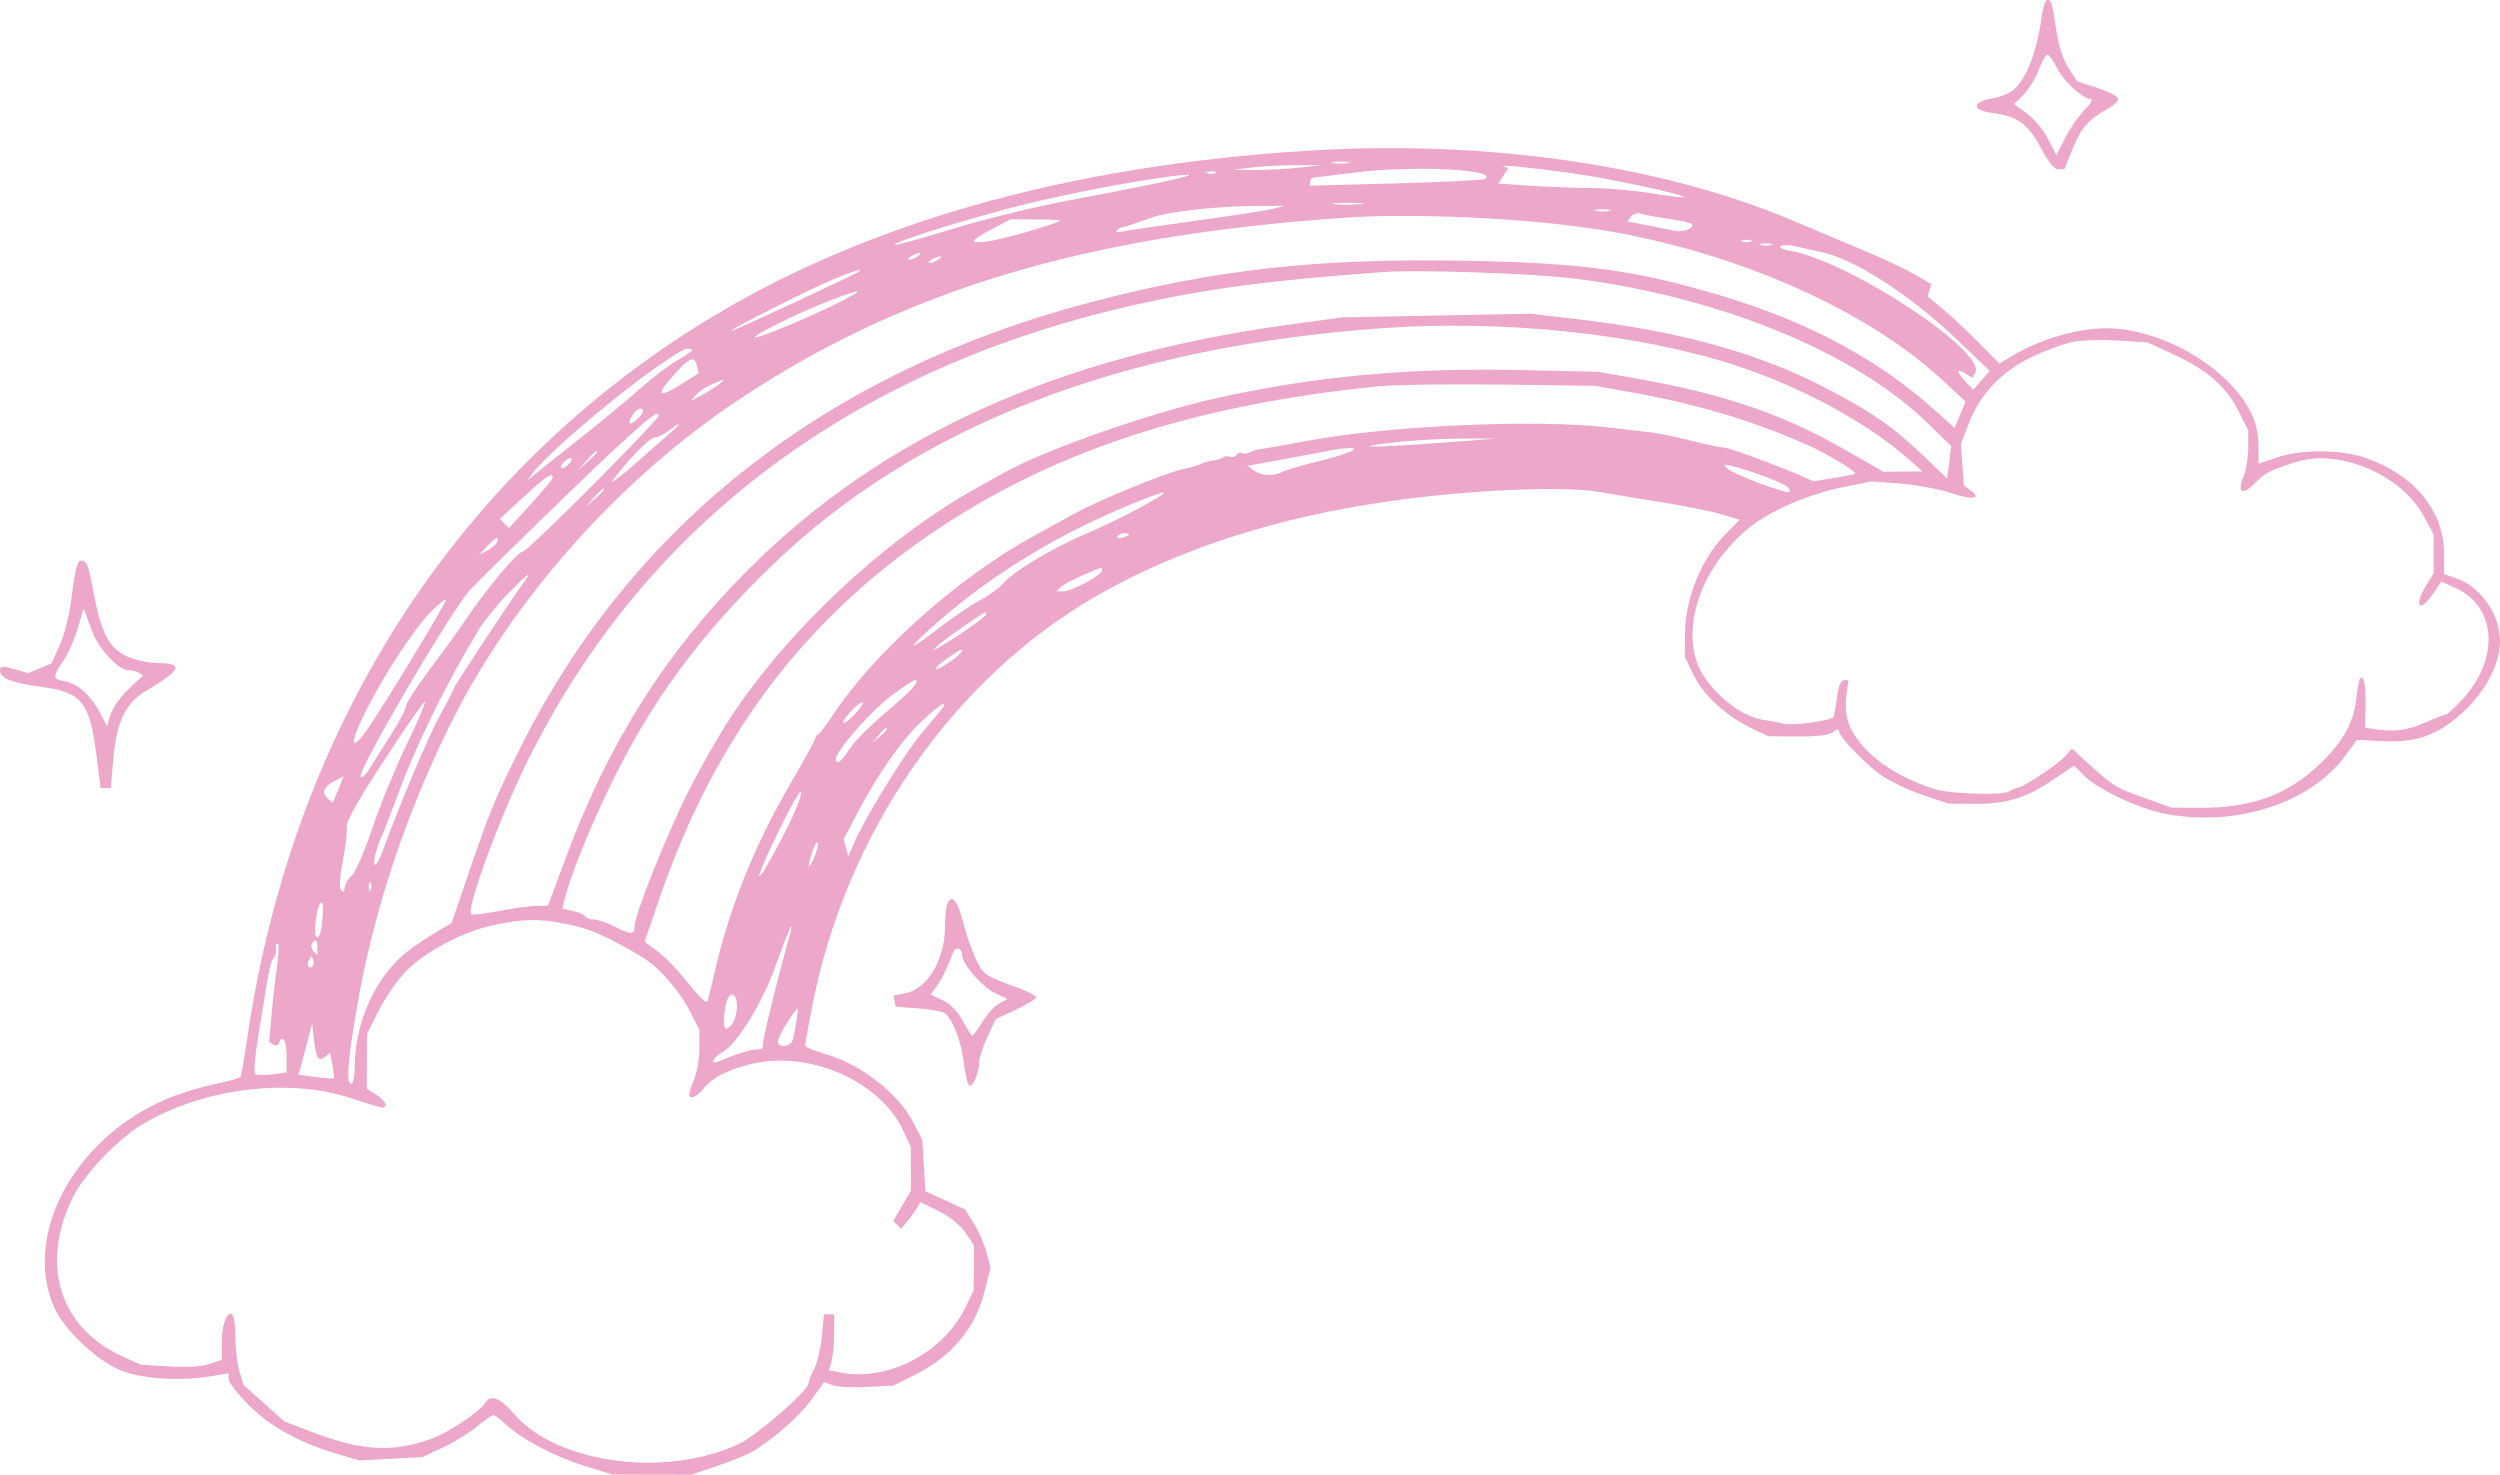 <?xml version="1.0" encoding="UTF-8"?> <svg xmlns="http://www.w3.org/2000/svg" width="417" height="246" viewBox="0 0 417 246" fill="none"><path fill-rule="evenodd" clip-rule="evenodd" d="M340.566 2.708C339.758 8.602 338.084 12.991 335.886 14.983C335.271 15.54 333.643 16.189 332.269 16.424C328.845 17.01 328.881 18.421 332.332 18.845C336.461 19.353 338.311 20.685 340.408 24.657C341.652 27.014 342.638 28.223 343.315 28.223H344.341L345.719 24.802C347.124 21.313 348.399 19.873 351.649 18.102C352.657 17.553 353.378 16.783 353.251 16.392C353.124 16 351.556 15.209 349.766 14.634L346.512 13.589L345.07 11.406C344.177 10.054 343.4 7.739 343.031 5.324C342.274 0.39 342.162 0 341.49 0C341.186 0 340.77 1.218 340.566 2.708ZM340.038 11.705C339.496 13.126 338.352 14.981 337.495 15.827L335.936 17.366L338.102 18.939C339.295 19.805 340.885 21.724 341.636 23.206L343.002 25.899L344.47 22.997C345.277 21.4 346.737 19.294 347.714 18.315C348.692 17.336 349.175 16.535 348.789 16.535C347.469 16.535 344.272 13.619 343.127 11.37C342.497 10.134 341.767 9.123 341.503 9.123C341.238 9.123 340.579 10.285 340.038 11.705ZM218.519 25.113C177.596 27.623 143.333 37.428 116.373 54.343C75.281 80.125 48.759 122.026 41.269 172.995C40.766 176.418 40.244 179.398 40.109 179.617C39.973 179.837 38.26 180.333 36.301 180.719C34.343 181.105 31.072 182.05 29.032 182.819C13.04 188.845 3.534 205.601 9.036 218.064C10.731 221.903 16.321 227.128 20.38 228.667C23.963 230.025 30.137 230.398 35.139 229.559L38.127 229.058V230.032C38.127 230.568 39.657 232.539 41.526 234.411C45.126 238.019 50.14 240.752 56.587 242.622L59.968 243.603L65.173 243.33L70.378 243.057L73.703 241.532C75.532 240.693 78.113 239.116 79.44 238.027C80.766 236.938 82.051 236.047 82.294 236.047C82.537 236.047 83.39 236.671 84.19 237.434C86.802 239.926 92.377 242.905 97.309 244.443L102.146 245.952L108.691 245.976L115.235 246L119.218 244.652C121.409 243.91 123.97 242.917 124.909 242.444C128.068 240.853 133.276 236.368 135.376 233.429L137.461 230.512L138.867 231.049C139.641 231.345 142.241 231.479 144.647 231.347L149.021 231.108L152.614 229.319C158.816 226.231 162.741 221.477 164.293 215.176L165.226 211.388L164.557 208.88C164.188 207.5 163.23 205.329 162.427 204.054L160.967 201.738L157.665 200.219L154.364 198.701L154.098 194.425L153.833 190.149L152.361 187.262C149.882 182.397 143.496 177.436 137.571 175.772C135.771 175.266 134.298 174.651 134.298 174.405C134.298 174.159 134.813 171.284 135.443 168.016C141.042 138.944 158.949 113.109 183.058 99.317C196.7 91.514 212.961 86.274 231.892 83.581C245.052 81.708 260.789 81.019 266.729 82.054C268.539 82.37 273.22 83.141 277.133 83.769C281.045 84.396 285.583 85.312 287.216 85.804L290.187 86.699L287.947 88.943C283.864 93.034 281.07 99.812 281.05 105.678L281.036 109.581L282.556 112.694C284.213 116.086 288.035 119.537 292.428 121.606L294.97 122.803L299.904 122.836C303.291 122.859 305.134 122.625 305.781 122.087C306.314 121.645 306.724 121.563 306.724 121.898C306.724 122.825 310.719 127.056 313.583 129.164C315.009 130.212 318.167 131.74 320.602 132.559L325.029 134.048L329.427 134.077C334.728 134.112 338.039 133.082 342.593 129.984L345.94 127.707L347.781 129.509C349.981 131.664 356.481 134.752 360.67 135.634C372.494 138.122 385.294 134.107 391.188 126.063L393.133 123.408L397.234 123.621C402.923 123.917 406.439 122.713 410.518 119.07C413.985 115.974 416.301 112.106 416.887 108.433C417.676 103.489 414.251 97.948 409.419 96.35L407.661 95.769L407.653 92.214C407.637 85.169 402.675 79.17 394.545 76.367C390.39 74.935 383.788 74.92 379.706 76.333L376.718 77.367V74.299C376.718 70.186 374.817 66.547 370.697 62.775C365.469 57.987 357.678 54.75 351.395 54.754C346.491 54.757 340.236 56.586 335.621 59.366L333.504 60.641L329.996 57.094C328.067 55.142 325.364 52.623 323.99 51.495L321.493 49.445L321.817 48.423L322.14 47.402L319.469 45.833C317.999 44.97 314.21 43.181 311.049 41.857C307.888 40.533 302.52 38.27 299.121 36.83C277.208 27.542 248.042 23.302 218.519 25.113ZM222.361 27.2C223.065 27.336 224.217 27.336 224.921 27.2C225.626 27.064 225.049 26.953 223.641 26.953C222.233 26.953 221.656 27.064 222.361 27.2ZM208.845 27.938L205.716 28.322L209.414 28.348C211.449 28.363 214.778 28.187 216.812 27.958L220.511 27.542L216.243 27.547C213.896 27.551 210.567 27.726 208.845 27.938ZM250.842 27.783L251.581 28.052L250.741 29.337L249.9 30.622L255.408 30.988C258.436 31.188 262.963 31.355 265.467 31.358C267.971 31.361 272.424 31.754 275.363 32.232C278.302 32.709 280.796 33.01 280.906 32.9C281.298 32.507 268.194 29.704 262.053 28.868C254.83 27.884 249.772 27.395 250.842 27.783ZM225.917 28.784C222.631 29.2 219.622 29.565 219.231 29.595C218.84 29.624 218.519 29.946 218.519 30.31V30.971L232.805 30.592C240.662 30.383 247.353 30.05 247.674 29.852C250.241 28.262 235.674 27.547 225.917 28.784ZM201.305 28.886C201.697 29.044 202.337 29.044 202.728 28.886C203.12 28.728 202.799 28.598 202.017 28.598C201.234 28.598 200.914 28.728 201.305 28.886ZM194.903 29.471C188.853 30.259 178.354 32.268 171.287 33.991C162.662 36.094 148.813 40.39 149.25 40.828C149.389 40.967 153.701 39.784 158.83 38.198C163.996 36.601 172.855 34.438 178.685 33.35C196.001 30.12 203.259 28.384 194.903 29.471ZM222.645 34.055C223.819 34.178 225.74 34.178 226.913 34.055C228.087 33.932 227.126 33.831 224.779 33.831C222.432 33.831 221.472 33.932 222.645 34.055ZM200.594 34.836C198.09 35.096 195.467 35.452 194.763 35.625C194.061 35.799 193.36 35.946 193.206 35.953C193.053 35.959 191.836 36.362 190.501 36.847C189.167 37.332 187.762 37.785 187.38 37.854C186.997 37.922 186.485 38.191 186.242 38.452C185.998 38.713 186.567 38.769 187.506 38.577C188.445 38.384 194.078 37.558 200.025 36.74C205.972 35.922 211.605 35.045 212.544 34.789L214.251 34.326L209.699 34.344C207.195 34.353 203.098 34.575 200.594 34.836ZM266.185 35.183C266.893 35.319 267.917 35.314 268.461 35.172C269.005 35.029 268.426 34.917 267.174 34.923C265.922 34.93 265.477 35.047 266.185 35.183ZM272.086 36.115L271.409 36.933L274.698 37.566C276.506 37.914 278.627 38.334 279.409 38.498C280.852 38.802 282.797 37.984 282.156 37.342C281.964 37.149 280.152 36.757 278.13 36.47C276.108 36.183 274.073 35.802 273.609 35.623C273.143 35.445 272.458 35.666 272.086 36.115ZM224.779 36.29C181.138 39.197 150.601 48.367 122.917 66.876C103.14 80.099 85.249 100.288 75.116 120.817C67.5 136.245 62.149 152.5 59.49 168.277C57.938 177.488 57.71 180.741 58.613 180.741C58.926 180.741 59.182 179.41 59.182 177.784C59.182 171.162 62.112 164.117 66.651 159.825C67.707 158.826 70.094 157.093 71.955 155.975L75.337 153.941L78.007 146.103C81.585 135.601 82.567 133.209 86.726 124.865C105.387 87.431 137.868 62.007 181.815 50.439C202.636 44.958 219.71 43.056 244.223 43.487C264.021 43.836 273.06 45.076 287.368 49.409C302.114 53.874 313.458 60.032 323.275 68.898L326.014 71.372L326.941 69.183L327.868 66.994L323.982 63.384C310.792 51.129 287.573 41.195 264.613 37.984C252.52 36.293 235.563 35.572 224.779 36.29ZM165.786 38.03C161.663 40.193 161.443 40.68 164.773 40.263C167.165 39.963 176.287 37.34 176.865 36.786C176.959 36.696 175.124 36.614 172.786 36.604L168.537 36.587L165.786 38.03ZM290.648 40.289C291.039 40.447 291.68 40.447 292.071 40.289C292.462 40.131 292.142 40.001 291.359 40.001C290.577 40.001 290.257 40.131 290.648 40.289ZM293.789 40.877C294.342 41.021 295.11 41.012 295.496 40.855C295.881 40.699 295.428 40.581 294.489 40.593C293.55 40.604 293.235 40.732 293.789 40.877ZM297.061 41.044C296.671 41.286 297.303 41.615 298.569 41.829C308.368 43.48 331.574 58.782 329.454 62.195L328.952 63.003L327.797 62.285C326.279 61.343 326.325 62.022 327.891 63.693L329.141 65.026L330.508 63.444L331.875 61.862L326.363 56.592C318.55 49.119 308.998 43.002 303.547 41.979C302.633 41.808 300.952 41.434 299.811 41.147C298.669 40.862 297.432 40.815 297.061 41.044ZM151.939 42.762C151.47 43.066 151.342 43.315 151.655 43.315C151.968 43.315 152.608 43.066 153.077 42.762C153.547 42.458 153.675 42.21 153.362 42.21C153.049 42.21 152.409 42.458 151.939 42.762ZM155.354 43.332C154.884 43.636 154.756 43.885 155.069 43.885C155.382 43.885 156.022 43.636 156.492 43.332C156.961 43.028 157.089 42.78 156.776 42.78C156.463 42.78 155.823 43.028 155.354 43.332ZM139.135 46.53C135.019 48.231 121.774 54.92 122.024 55.17C122.182 55.329 142.772 45.751 143.356 45.247C143.967 44.721 142.246 45.243 139.135 46.53ZM230.754 45.372C211.848 46.761 201.759 48.083 189.782 50.742C142.479 61.245 107.545 87.393 88.001 126.922C83.287 136.456 77.718 151.609 78.603 152.495C78.763 152.656 80.883 152.406 83.315 151.94C85.746 151.474 88.56 151.093 89.566 151.093H91.397L94.416 142.968C101.507 123.889 110.981 108.905 124.622 95.196C146.922 72.785 176.433 59.398 215.144 54.132L223.926 52.937L239.575 52.631L255.224 52.324L263.154 53.248C279.655 55.169 292.78 58.738 303.586 64.242C312.136 68.596 315.648 71.034 321.588 76.736L324.788 79.807L325.125 77.107L325.461 74.406L321.468 70.524C309.382 58.778 286.907 49.557 262.906 46.496C256.045 45.621 236.609 44.941 230.754 45.372ZM138.89 49.944C134.017 51.772 125.582 55.885 125.95 56.253C126.281 56.585 135.808 52.597 140.558 50.139C144.354 48.173 143.785 48.107 138.89 49.944ZM230.754 54.73C187.049 57.816 152.972 71.012 128.932 94.163C116.833 105.814 108.745 116.788 101.889 130.852C98.332 138.149 95.081 146.222 94.163 150.039L93.799 151.551L95.548 151.936C96.509 152.147 97.443 152.557 97.621 152.847C97.799 153.137 98.453 153.373 99.073 153.373C99.693 153.373 101.204 153.886 102.431 154.514C105.234 155.946 105.845 155.945 105.845 154.507C105.845 152.56 111.333 138.861 115.001 131.654C116.917 127.888 119.948 122.575 121.737 119.847C131.607 104.794 148.213 89.389 163.605 81.007C164.857 80.325 166.521 79.398 167.304 78.947C173.766 75.222 191.668 68.917 202.853 66.426C219.211 62.783 234.93 61.319 253.342 61.725L266.605 62.017L273.434 63.234C287.736 65.783 297.462 69.122 307.732 75.007L314.145 78.682L317.406 78.661L320.666 78.639L318.39 76.619C311.57 70.567 300.58 64.592 289.652 60.996C273.567 55.704 250.988 53.301 230.754 54.73ZM345.869 57C344.395 57.266 341.284 58.403 338.957 59.524C333.813 62.003 330.348 65.64 328.419 70.583L327.068 74.047L327.318 77.507L327.567 80.967L328.669 81.774C330.651 83.226 329.012 83.435 325.276 82.206C323.261 81.543 319.479 80.843 316.871 80.65L312.13 80.3L307.293 81.282C301.564 82.444 295.147 85.244 291.672 88.097C284.384 94.081 280.803 103.06 282.904 110.086C284.189 114.384 289.813 119.426 294.016 120.048C295.215 120.225 296.652 120.504 297.209 120.666C298.812 121.134 305.655 120.229 305.873 119.52C305.981 119.167 306.233 117.66 306.432 116.17C306.66 114.463 307.076 113.462 307.558 113.462H308.323L308.022 115.707C307.523 119.433 308.28 121.723 311.017 124.773C313.484 127.523 317.872 130.102 322.669 131.622C325.25 132.439 334.066 132.704 335.177 131.997C335.646 131.699 336.321 131.41 336.675 131.356C337.713 131.197 343.33 127.423 344.51 126.092L345.592 124.87L348.25 127.291C352.459 131.124 352.862 131.373 357.661 133.086L362.207 134.71L366.475 134.743C376.148 134.818 382.25 132.415 388.191 126.192C391.232 123.005 392.745 119.903 393.084 116.157C393.518 111.355 394.663 112.259 394.568 117.329L394.493 121.367L396.56 121.676C399.55 122.122 401.673 121.793 404.817 120.397C406.344 119.718 407.764 119.164 407.974 119.164C408.184 119.164 409.276 118.202 410.402 117.026C417.002 110.131 416.583 101.208 409.51 98.035L407.215 97.005L405.888 98.962C403.578 102.368 402.511 101.173 404.697 97.629L405.93 95.63V92.397V89.165L404.271 86.078C400.569 79.196 390.152 74.771 383.018 77.052C378.642 78.451 377.799 78.879 376.195 80.524C374.079 82.693 373.082 82.205 374.192 79.543C374.642 78.463 375.011 76.28 375.011 74.693V71.808L373.323 68.457C371.279 64.401 368.164 61.715 362.418 59.055L358.186 57.095L353.368 56.805C350.718 56.644 347.343 56.732 345.869 57ZM106.764 63.227C99.834 68.407 90.968 76.141 89.047 78.682L87.969 80.108L89.755 78.682C90.736 77.898 94.283 75.076 97.635 72.41C100.988 69.745 105.193 66.25 106.979 64.645C108.765 63.039 111.418 61.027 112.873 60.172C115.763 58.475 116.028 58.152 114.524 58.164C113.976 58.168 110.484 60.447 106.764 63.227ZM112.608 62.29C109.209 66.016 109.692 66.599 113.943 63.898L116.572 62.227L116.264 61.047C115.815 59.328 115.084 59.576 112.608 62.29ZM118.611 64.149C117.65 64.571 116.498 65.36 116.05 65.901L115.235 66.885L116.942 65.985C118.672 65.073 121.163 63.3 120.641 63.352C120.484 63.368 119.571 63.726 118.611 64.149ZM229.616 64.465C199.87 67.486 176.831 74.875 157.349 87.642C134.469 102.636 119.173 122.846 109.763 150.516L107.531 157.079L109.076 158.22C111.085 159.702 112.887 161.567 115.597 164.969C116.941 166.657 117.886 167.431 118.032 166.964C118.163 166.545 118.714 164.278 119.256 161.926C121.691 151.366 125.867 140.987 131.736 130.91C134.084 126.879 136.006 123.378 136.006 123.13C136.006 122.882 136.213 122.594 136.465 122.489C136.719 122.385 137.86 120.888 139.001 119.164C145.928 108.697 159.93 96.23 172.425 89.403C174.46 88.292 177.612 86.564 179.432 85.562C183.181 83.497 193.938 79.065 196.913 78.359C199.383 77.773 199.287 77.802 200.309 77.357C200.779 77.153 201.733 76.903 202.429 76.803C203.125 76.703 203.854 76.461 204.049 76.265C204.245 76.07 204.737 76.038 205.145 76.195C205.552 76.351 206.056 76.201 206.266 75.861C206.476 75.521 206.886 75.39 207.177 75.571C207.469 75.751 208.016 75.707 208.395 75.473C208.773 75.239 209.605 74.987 210.244 74.913C210.883 74.839 214.351 74.228 217.95 73.556C231.752 70.978 256.106 69.888 268.312 71.303C271.129 71.629 274.33 72.002 275.426 72.13C276.521 72.259 279.546 72.888 282.148 73.528C284.75 74.168 287.252 74.691 287.709 74.691C288.499 74.691 297.123 77.882 300.749 79.516L302.456 80.285L305.85 79.742C307.716 79.443 309.322 79.12 309.418 79.024C309.744 78.697 305.037 75.826 301.749 74.346C292.734 70.288 283.206 67.418 272.296 65.471L266.036 64.354L250.387 64.149C241.78 64.037 232.433 64.178 229.616 64.465ZM105.613 69.088C104.431 70.778 105.016 71.214 106.488 69.74C107.209 69.017 107.439 68.416 107.08 68.194C106.756 67.994 106.096 68.396 105.613 69.088ZM103 74.479C98.411 78.69 82.339 94.316 78.445 98.353C75.519 101.386 59.547 128.633 60.135 129.587C60.317 129.883 60.995 129.262 61.641 128.208C62.288 127.153 63.919 124.572 65.267 122.472C66.615 120.372 67.718 118.266 67.718 117.792C67.718 117.317 69.416 114.674 71.492 111.917C73.567 109.161 76.243 105.463 77.439 103.7C81.281 98.032 86.397 91.907 87.215 91.996C87.939 92.074 109.829 70.139 109.829 69.336C109.829 68.427 108.528 69.406 103 74.479ZM111.536 71.84C110.754 72.454 109.696 72.961 109.187 72.968C108.678 72.975 106.799 74.648 105.013 76.687C103.227 78.725 101.934 80.393 102.138 80.393C102.344 80.393 104.222 78.878 106.313 77.026C108.403 75.174 110.882 73.001 111.82 72.197C113.821 70.485 113.607 70.216 111.536 71.84ZM234.171 73.627C231.355 73.898 228.794 74.246 228.48 74.401C227.915 74.68 234.499 74.33 244.412 73.554L249.533 73.152L244.412 73.144C241.595 73.139 236.987 73.356 234.171 73.627ZM222.503 75.017C222.033 75.124 218.597 75.772 214.867 76.456L208.085 77.702L209.143 78.477C210.366 79.373 212.409 79.483 213.833 78.728C214.376 78.441 217.125 77.631 219.942 76.931C225.112 75.644 227.347 74.634 224.751 74.757C223.984 74.794 222.972 74.911 222.503 75.017ZM97.835 76.829L96.456 78.397L98.021 77.015C99.483 75.723 99.847 75.261 99.4 75.261C99.298 75.261 98.594 75.967 97.835 76.829ZM93.895 77.257C93.5 77.734 93.438 78.112 93.756 78.112C94.069 78.112 94.643 77.727 95.033 77.257C95.428 76.78 95.49 76.402 95.173 76.402C94.86 76.402 94.285 76.786 93.895 77.257ZM288.798 78.586C290.444 79.589 297.285 82.103 298.368 82.103C298.659 82.103 298.579 81.72 298.191 81.252C297.539 80.464 289.321 77.539 287.773 77.544C287.398 77.545 287.86 78.014 288.798 78.586ZM87.325 82.905L83.367 86.557L84.131 87.324L84.895 88.09L88.536 84.099C90.539 81.904 92.18 79.915 92.183 79.68C92.194 78.701 91.072 79.446 87.325 82.905ZM98.973 83.101L97.594 84.669L99.159 83.287C100.019 82.526 100.724 81.821 100.724 81.719C100.724 81.271 100.263 81.636 98.973 83.101ZM187.506 84.59C174.896 89.92 163.939 96.835 154.667 105.312C150.984 108.678 151.987 108.363 156.776 104.647C158.967 102.948 162.007 100.896 163.532 100.087C165.057 99.278 166.764 98.029 167.327 97.312C168.736 95.518 175.816 91.261 180.961 89.115C186.111 86.967 195.244 82.109 194.05 82.153C193.58 82.171 190.635 83.267 187.506 84.59ZM186.401 89.462C186.225 89.746 186.594 89.845 187.221 89.681C188.549 89.332 188.717 88.945 187.539 88.945C187.088 88.945 186.576 89.178 186.401 89.462ZM81.331 91.02L79.953 92.521L81.202 91.87C82.522 91.182 83.361 90.174 82.953 89.764C82.818 89.63 82.088 90.195 81.331 91.02ZM12.021 99.06C11.603 102.465 10.806 105.781 9.96 107.632L8.581 110.651L6.634 111.466L4.687 112.281L2.774 111.731C0.278 111.014 0 111.035 0 111.94C0 113.107 2.156 113.942 6.723 114.542C13.665 115.455 14.936 117.01 16.091 126.006L16.787 131.422H17.641H18.494L18.887 126.686C19.401 120.463 20.922 117.268 24.331 115.252C30.27 111.738 30.74 110.62 26.285 110.599C24.817 110.592 22.543 110.098 21.231 109.501C18.247 108.144 16.905 105.663 15.693 99.262C14.706 94.05 14.493 93.506 13.43 93.506C12.935 93.506 12.484 95.281 12.021 99.06ZM180.528 95.988C178.881 96.7 177.23 97.588 176.857 97.96L176.181 98.638H177.362C178.758 98.638 183.807 95.92 183.807 95.168C183.807 94.52 184.075 94.454 180.528 95.988ZM84.685 99.066C82.926 100.868 80.688 103.664 79.712 105.277C74.421 114.024 69.359 124.36 66.347 132.568C65.197 135.701 64.007 138.777 63.702 139.404C62.772 141.321 62.081 144.251 62.559 144.251C62.808 144.251 63.453 143.032 63.992 141.542C66.734 133.974 71.627 122.435 73.534 119.039C74.717 116.931 75.685 115.043 75.685 114.841C75.685 114.518 84.953 100.479 87.416 97.07C88.941 94.96 88.071 95.596 84.685 99.066ZM72 101.916C69.245 104.633 64.16 112.353 61.053 118.534C58.419 123.775 58.354 125.649 60.927 122.142C63.35 118.842 74.648 100.26 74.39 100.001C74.268 99.879 73.192 100.741 72 101.916ZM12.975 104.782C12.443 106.6 11.354 109.051 10.556 110.23C8.688 112.987 8.724 113.264 10.997 113.691C13.094 114.085 15.269 116.126 16.828 119.164L17.853 121.159L18.426 119.208C18.742 118.134 20.097 116.221 21.438 114.957L23.875 112.659L23.177 112.214C22.793 111.969 21.932 111.765 21.264 111.76C19.768 111.749 16.451 108.171 15.438 105.476C15.026 104.381 14.521 103.033 14.316 102.481L13.942 101.478L12.975 104.782ZM160.546 104.615C158.55 105.985 156.629 107.419 156.278 107.802L155.638 108.498L156.492 108.038C158.983 106.697 164.459 102.896 164.459 102.508C164.459 101.903 164.64 101.806 160.546 104.615ZM158.002 109.807C156.81 110.619 155.975 111.424 156.147 111.596C156.451 111.901 160.475 109.102 160.475 108.587C160.475 108.164 160.26 108.27 158.002 109.807ZM148.506 116.17C145.223 118.639 139.42 125.305 139.42 126.608C139.42 127.731 140.338 127.068 141.635 125.008C142.376 123.832 145.102 121.074 147.695 118.879C152.153 115.104 153.632 113.462 152.574 113.462C152.317 113.462 150.486 114.68 148.506 116.17ZM64.102 126.771C59.965 133.099 57.661 137.15 57.827 137.803C57.972 138.37 57.698 140.876 57.218 143.372C56.642 146.371 56.538 148.101 56.911 148.475C57.284 148.849 57.475 148.719 57.475 148.093C57.475 147.572 58.008 146.648 58.659 146.04C59.318 145.426 60.845 141.931 62.095 138.179C63.334 134.462 65.878 128.241 67.749 124.352C69.62 120.463 71.036 117.166 70.896 117.026C70.755 116.885 67.698 121.27 64.102 126.771ZM141.981 118.594C141.087 119.528 140.485 120.42 140.641 120.577C140.798 120.734 141.656 120.098 142.55 119.164C143.443 118.229 144.046 117.337 143.889 117.18C143.733 117.023 142.874 117.659 141.981 118.594ZM153.604 120.447C150.183 123.731 146.439 129.097 142.963 135.698L140.711 139.975L141.1 141.4L141.488 142.825L142.734 140.037C144.592 135.878 151.188 125.243 153.826 122.156C157.708 117.612 157.824 117.453 157.264 117.453C156.966 117.453 155.318 118.8 153.604 120.447ZM146.479 122.727L145.395 124.01L146.675 122.924C147.878 121.903 148.215 121.444 147.76 121.444C147.651 121.444 147.076 122.021 146.479 122.727ZM55.626 130.374C53.945 131.261 53.628 132.348 54.774 133.301L55.487 133.894L56.439 131.66C56.962 130.432 57.345 129.454 57.291 129.487C57.236 129.52 56.486 129.919 55.626 130.374ZM130.173 138.019C126.276 145.945 125.366 148.983 128.648 143.11C131.689 137.669 133.835 132.878 133.577 132.105C133.467 131.773 131.935 134.435 130.173 138.019ZM135.537 141.928C134.592 144.642 134.745 145.491 135.757 143.153C136.223 142.08 136.514 140.932 136.404 140.603C136.295 140.274 135.904 140.87 135.537 141.928ZM61.504 148.004C61.531 148.668 61.666 148.803 61.847 148.349C62.012 147.937 61.991 147.445 61.802 147.256C61.613 147.067 61.479 147.403 61.504 148.004ZM157.975 150.854C157.785 151.35 157.63 152.986 157.63 154.489C157.63 160.068 154.699 164.99 150.958 165.693L149.037 166.054L149.213 166.984L149.389 167.912L153.083 168.198C155.114 168.354 157.1 168.692 157.496 168.949C158.844 169.823 160.34 173.607 160.748 177.179C160.973 179.139 161.387 180.886 161.67 181.062C162.269 181.433 163.318 178.95 163.326 177.141C163.329 176.455 163.949 174.567 164.703 172.944L166.074 169.994L169.528 168.383C171.427 167.497 172.913 166.557 172.83 166.295C172.746 166.033 171.404 165.357 169.848 164.794C164.38 162.813 164.061 162.603 162.853 160.155C162.193 158.818 161.202 155.976 160.653 153.839C159.688 150.085 158.694 148.977 157.975 150.854ZM52.714 153.181C52.382 155.604 52.557 156.79 53.154 156.177C53.719 155.596 54.15 150.523 53.633 150.523C53.328 150.523 52.914 151.719 52.714 153.181ZM82.34 154.299C77.248 155.393 71.02 158.666 67.77 161.954C66.333 163.408 64.273 166.37 63.191 168.536L61.224 172.474L61.199 177.035L61.174 181.596L62.739 182.586C64.282 183.562 64.832 184.732 63.747 184.732C63.441 184.732 61.2 184.061 58.767 183.24C48.241 179.686 33.777 181.491 23.607 187.627C19.681 189.995 14.147 195.776 12.291 199.446C6.61 210.679 9.813 221.377 20.298 226.186L23.439 227.627L28.13 227.92C31.059 228.103 33.605 227.955 34.905 227.525L36.989 226.836V223.992C36.989 220.976 37.825 218.688 38.725 219.245C39.022 219.429 39.265 221.138 39.265 223.043C39.265 224.948 39.568 227.52 39.938 228.758L40.612 231.01L44.026 234.057L47.44 237.104L52.031 238.862C60.326 242.039 65.651 242.326 72.073 239.944C74.944 238.88 80.075 235.421 80.977 233.942C81.831 232.542 83.49 233.194 85.706 235.8C92.811 244.157 111.108 246.596 123.317 240.813C126.316 239.392 134.865 231.922 134.871 230.716C134.873 230.355 135.292 229.29 135.802 228.35C136.313 227.409 136.888 224.971 137.079 222.933L137.428 219.227H138.282H139.135V222.363C139.135 224.088 138.941 226.192 138.705 227.04L138.273 228.582L140.325 228.967C148.166 230.441 157.406 225.584 161.025 218.087L162.401 215.236L162.434 211.49L162.467 207.744L161.044 205.631C160.163 204.322 158.459 202.942 156.57 202.008L153.517 200.499L153.035 201.362C152.771 201.836 152.05 202.843 151.433 203.599L150.313 204.973L149.647 204.317L148.98 203.661L150.46 201.131L151.939 198.601L151.934 194.945L151.928 191.289L150.581 188.438C146.839 180.523 135.456 175.37 126.021 177.321C121.879 178.178 118.842 179.668 117.341 181.58C116.227 182.999 114.95 183.501 114.95 182.521C114.95 182.246 115.334 181.1 115.804 179.974C116.273 178.848 116.658 176.531 116.658 174.825V171.724L115.139 168.792C113.149 164.948 109.844 161.236 106.839 159.473C101.142 156.128 98.506 154.967 94.854 154.194C90.119 153.192 87.381 153.215 82.34 154.299ZM129.541 160.653C127.154 167.301 123.109 173.954 120.521 175.486C118.786 176.513 118.328 177.7 119.93 177.019C122.915 175.75 125.052 175.087 126.223 175.065C126.946 175.051 127.403 174.822 127.239 174.557C127.003 174.175 129.544 163.702 131.791 155.797C131.991 155.091 132.061 154.518 131.946 154.523C131.832 154.528 130.749 157.287 129.541 160.653ZM52.038 157.414C51.828 157.755 51.941 158.319 52.289 158.668L52.923 159.303V158.049C52.923 156.672 52.627 156.46 52.038 157.414ZM46.027 157.697C45.989 157.984 45.998 158.439 46.047 158.707C46.094 158.976 45.898 159.489 45.609 159.848C45.145 160.426 44.911 161.464 44.08 166.631C43.967 167.336 43.483 170.342 43.003 173.311C42.524 176.281 42.319 178.895 42.548 179.122C42.777 179.349 44.052 179.388 45.383 179.208L47.801 178.881V176.105C47.801 173.568 47.078 172.367 46.534 174C46.409 174.376 46.001 174.479 45.604 174.233L44.897 173.795L45.244 169.714C45.435 167.469 45.84 163.865 46.145 161.706C46.449 159.546 46.562 157.643 46.395 157.477C46.23 157.31 46.064 157.41 46.027 157.697ZM158.964 158.896C158.2 161.065 157.058 163.398 156.166 164.616L155.239 165.88L157.257 166.845C158.557 167.466 159.741 168.688 160.586 170.284C161.306 171.645 162.024 172.752 162.181 172.743C162.338 172.735 163.107 171.685 163.89 170.41C164.672 169.134 165.933 167.764 166.692 167.363L168.073 166.635L165.915 165.61C163.796 164.602 160.475 160.755 160.475 159.308C160.475 158.091 159.356 157.786 158.964 158.896ZM51.547 160.139C51.302 160.536 51.255 161.015 51.443 161.203C51.952 161.714 52.508 160.963 52.232 160.137L51.993 159.416L51.547 160.139ZM120.892 168.509C120.447 171.479 120.939 172.401 122.11 170.796C123.192 169.314 123.184 165.917 122.098 165.917C121.563 165.917 121.146 166.814 120.892 168.509ZM131.295 170.592C130.444 171.909 129.746 173.32 129.746 173.728C129.746 174.843 131.904 174.619 132.218 173.472C132.667 171.832 133.226 168.198 133.029 168.198C132.928 168.198 132.148 169.275 131.295 170.592ZM51.156 174.184C50.663 176.066 50.155 177.983 50.026 178.444L49.793 179.283L52.638 179.644C54.203 179.843 55.564 179.941 55.662 179.861C55.761 179.782 55.667 178.787 55.454 177.649L55.067 175.58L54.266 176.246C53.152 177.172 52.736 176.558 52.368 173.448L52.052 170.763L51.156 174.184Z" fill="#ECA7CA"></path></svg> 